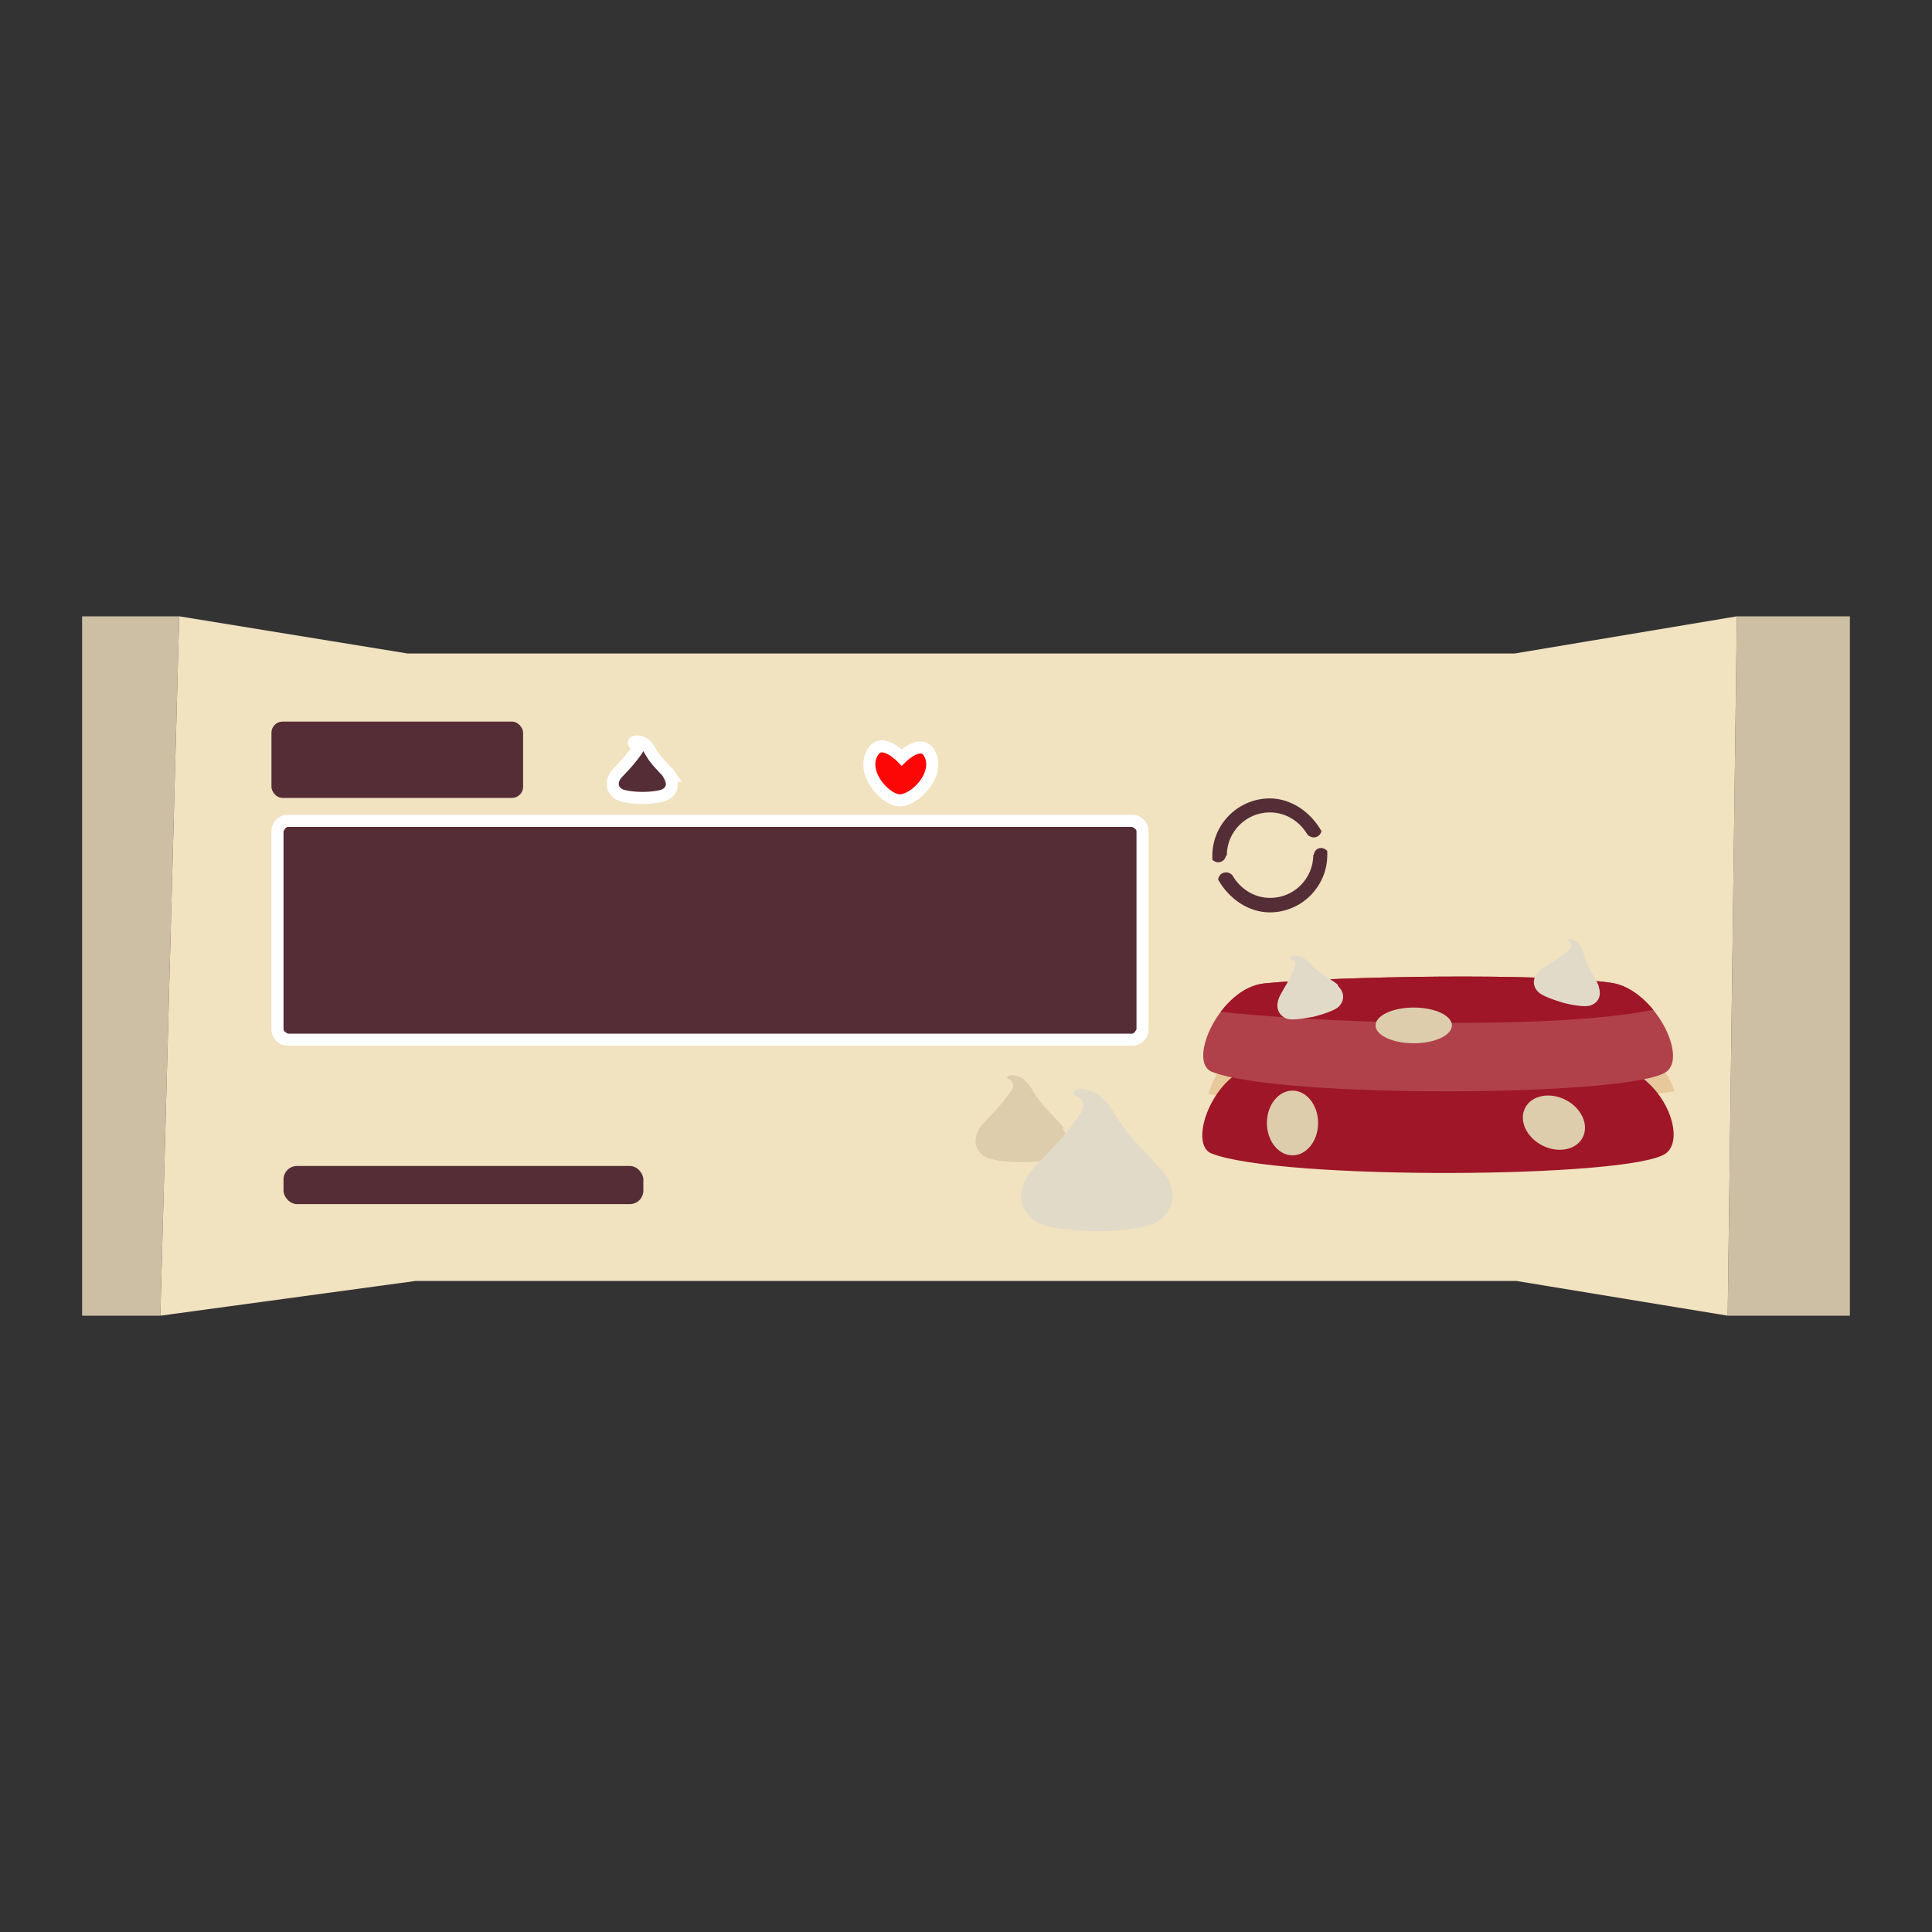 <?xml version="1.0" encoding="UTF-8"?><svg id="b" xmlns="http://www.w3.org/2000/svg" width="40" height="40" xmlns:xlink="http://www.w3.org/1999/xlink" viewBox="0 0 40 40"><rect x="0" y="0" width="40" height="40" fill="#333333" stroke="none"/><defs><clipPath id="c"><path d="M34.57,23.34c-.72.52-8,.56-9.41,0-.52-.21.1-1.84,1.09-1.83,1.51.02,5.77-.22,7.19-.01,1.05.16,1.58,1.51,1.13,1.84Z" fill="none"/></clipPath><clipPath id="d"><path d="M34.5,22.19c-.72.52-8,.56-9.41,0-.52-.21.17-1.74,1.09-1.83,1.51-.15,5.77-.22,7.19-.01.86.13,1.58,1.51,1.13,1.84Z" fill="#b0414a"/></clipPath><clipPath id="e"><path d="M34.29,21.14c-.64.81-7.97,2.08-9.47,1.59-.56-.18-.1-2.31.82-2.58,1.49-.45,5.78-1.27,7.24-1.23.88.02,1.82,1.71,1.41,2.23Z" fill="none"/></clipPath></defs><polygon points="3.71 12.76 1.7 12.76 1.7 27.24 3.32 27.24 3.71 12.76" fill="#ccbfa3"/><polygon points="35.96 12.76 38.3 12.76 38.3 27.24 35.77 27.24 35.96 12.76" fill="#ccbfa3"/><polygon points="35.96 12.76 31.36 13.53 8.44 13.53 3.71 12.76 3.32 27.24 8.61 26.52 31.39 26.52 35.77 27.24 35.96 12.76" fill="#f1e2c0"/><path d="M22.02,23.35c-.06-.1-.34-.36-.48-.54-.02-.03-.11-.15-.11-.15-.07-.1-.17-.38-.47-.4-.11,0-.15.06-.05.1.07.03.09.13.04.2,0,0-.11.16-.19.26-.15.18-.42.44-.48.54-.13.22-.11.44.1.58.12.08.44.12.76.12h0s0,0,0,0c0,0,0,0,0,0h0c.33,0,.64-.04.76-.12.21-.14.24-.36.1-.58Z" fill="#ddcdac"/><path d="M24.14,24.34c-.1-.16-.55-.59-.79-.88-.04-.05-.18-.25-.18-.25-.12-.16-.28-.62-.77-.66-.18-.02-.24.1-.08.16.12.05.14.21.06.33-.01.02-.19.26-.31.42-.24.29-.69.72-.79.88-.22.36-.18.72.17.95.19.13.71.19,1.25.2h0s0,0,.01,0c0,0,0,0,.01,0h0c.53,0,1.05-.07,1.25-.2.35-.23.39-.59.17-.95Z" fill="#e2dac8"/><g clip-path="url(#c)"><path d="M24.76,22.03s-1.21.18-.13.54,9.83.46,10.86-.21-.33-.94-.33-.94l-10.4.6Z" fill="#be5f00" opacity=".2"/></g><path d="M34.49,23.88c-.72.52-8,.56-9.41,0-.52-.21.1-1.84,1.09-1.83,1.51.02,5.77-.22,7.19-.01,1.05.16,1.58,1.51,1.13,1.84Z" fill="#9e1627"/><ellipse cx="26.76" cy="23.25" rx=".53" ry=".67" fill="#ddcdac"/><ellipse cx="32.17" cy="23.25" rx=".53" ry=".67" transform="translate(-3.18 41.29) rotate(-62.9)" fill="#ddcdac"/><path d="M34.5,22.19c-.72.52-8,.56-9.41,0-.52-.21.17-1.74,1.09-1.83,1.51-.15,5.77-.22,7.19-.01.86.13,1.58,1.51,1.13,1.84Z" fill="#b0414a"/><g clip-path="url(#d)"><g clip-path="url(#e)"><path d="M24.03,19.97s-1.23.22-.12.72,10.02.81,11.06-.06-.35-1.25-.35-1.25l-10.59.6Z" fill="#9e1627"/></g></g><ellipse cx="29.27" cy="21.23" rx=".79" ry=".37" fill="#ddcdac"/><path d="M27.7,20.39c-.06-.06-.3-.2-.43-.3-.02-.02-.1-.09-.1-.09-.07-.06-.19-.24-.4-.21-.08.01-.09.07-.02.08.06,0,.08.08.06.14,0,0-.05.13-.09.21-.07.15-.23.38-.25.47-.06.18,0,.33.17.4.1.04.33,0,.56-.04h0s0,0,0,0c0,0,0,0,0,0h0c.23-.06.45-.14.52-.21.13-.14.11-.3-.02-.43Z" fill="#e2dac8"/><path d="M33.1,20.42c-.02-.08-.17-.32-.24-.47-.01-.02-.05-.13-.05-.13-.03-.08-.05-.3-.26-.37-.08-.03-.11.01-.05.06.05.03.04.11-.01.15,0,0-.11.09-.18.15-.14.1-.38.23-.44.29-.13.13-.16.29-.03.43.07.08.29.16.52.23h0s0,0,0,0c0,0,0,0,0,0h0c.23.06.46.09.56.06.18-.06.24-.21.18-.39Z" fill="#e2dac8"/><rect x="5.62" y="14.94" width="5.21" height="1.58" rx=".23" ry=".23" fill="#552d36"/><path d="M5.96,17h17.48c.12,0,.21.1.21.21v4.1c0,.12-.1.22-.22.22H5.96c-.12,0-.21-.1-.21-.21v-4.1c0-.12.1-.21.21-.21Z" fill="#552d36"/><path d="M23.44,17.12s.09.04.09.09v4.1s-.04.09-.09.09H5.96s-.09-.04-.09-.09v-4.1s.04-.09.09-.09h17.48M23.44,16.87H5.96c-.19,0-.34.15-.34.34v4.1c0,.19.15.34.34.34h17.48c.19,0,.34-.15.34-.34v-4.1c0-.19-.15-.34-.34-.34h0Z" fill="#fff"/><rect x="5.87" y="24.14" width="7.45" height=".79" rx=".28" ry=".28" fill="#552d36"/><path d="M13.88,16.06c-.04-.06-.22-.23-.31-.35-.02-.02-.07-.1-.07-.1-.05-.07-.11-.25-.31-.26-.07,0-.09.04-.03.06.05.02.06.08.02.13,0,0-.07.1-.13.17-.09.12-.27.29-.31.35-.09.14-.07.29.07.38.08.05.28.08.49.08h0s0,0,0,0c0,0,0,0,0,0h0c.21,0,.42-.03.49-.08.14-.09.15-.23.07-.38Z" fill="#552d36" stroke="#fff" stroke-miterlimit="10" stroke-width=".25"/><path d="M19.25,15.61c-.17-.34-.58.07-.58.07,0,0-.38-.39-.57-.15-.32.41.19,1.01.51,1.04.32.02.86-.53.64-.96Z" fill="#fc0606" stroke="#fff" stroke-miterlimit="10" stroke-width=".25"/><path d="M25.4,17.71s0,0,0,0c0-.49.4-.89.89-.89.34,0,.62.19.78.46.05.05.12.07.18.05.09-.03.11-.12.11-.12-.23-.41-.64-.68-1.07-.68-.65,0-1.19.53-1.19,1.19,0,.03,0,.05,0,.08,0,0,.07.07.15.05.06-.01.12-.06.13-.13Z" fill="#552d36"/><path d="M27.19,17.7s0,0,0,0c0,.49-.4.89-.89.89-.34,0-.62-.19-.78-.46-.04-.06-.12-.08-.19-.06-.06.02-.1.07-.11.14.23.41.64.68,1.07.68.65,0,1.19-.53,1.19-1.19,0-.03,0-.05,0-.08-.06-.07-.15-.08-.21-.04-.06.04-.07.11-.07.12Z" fill="#552d36"/></svg>